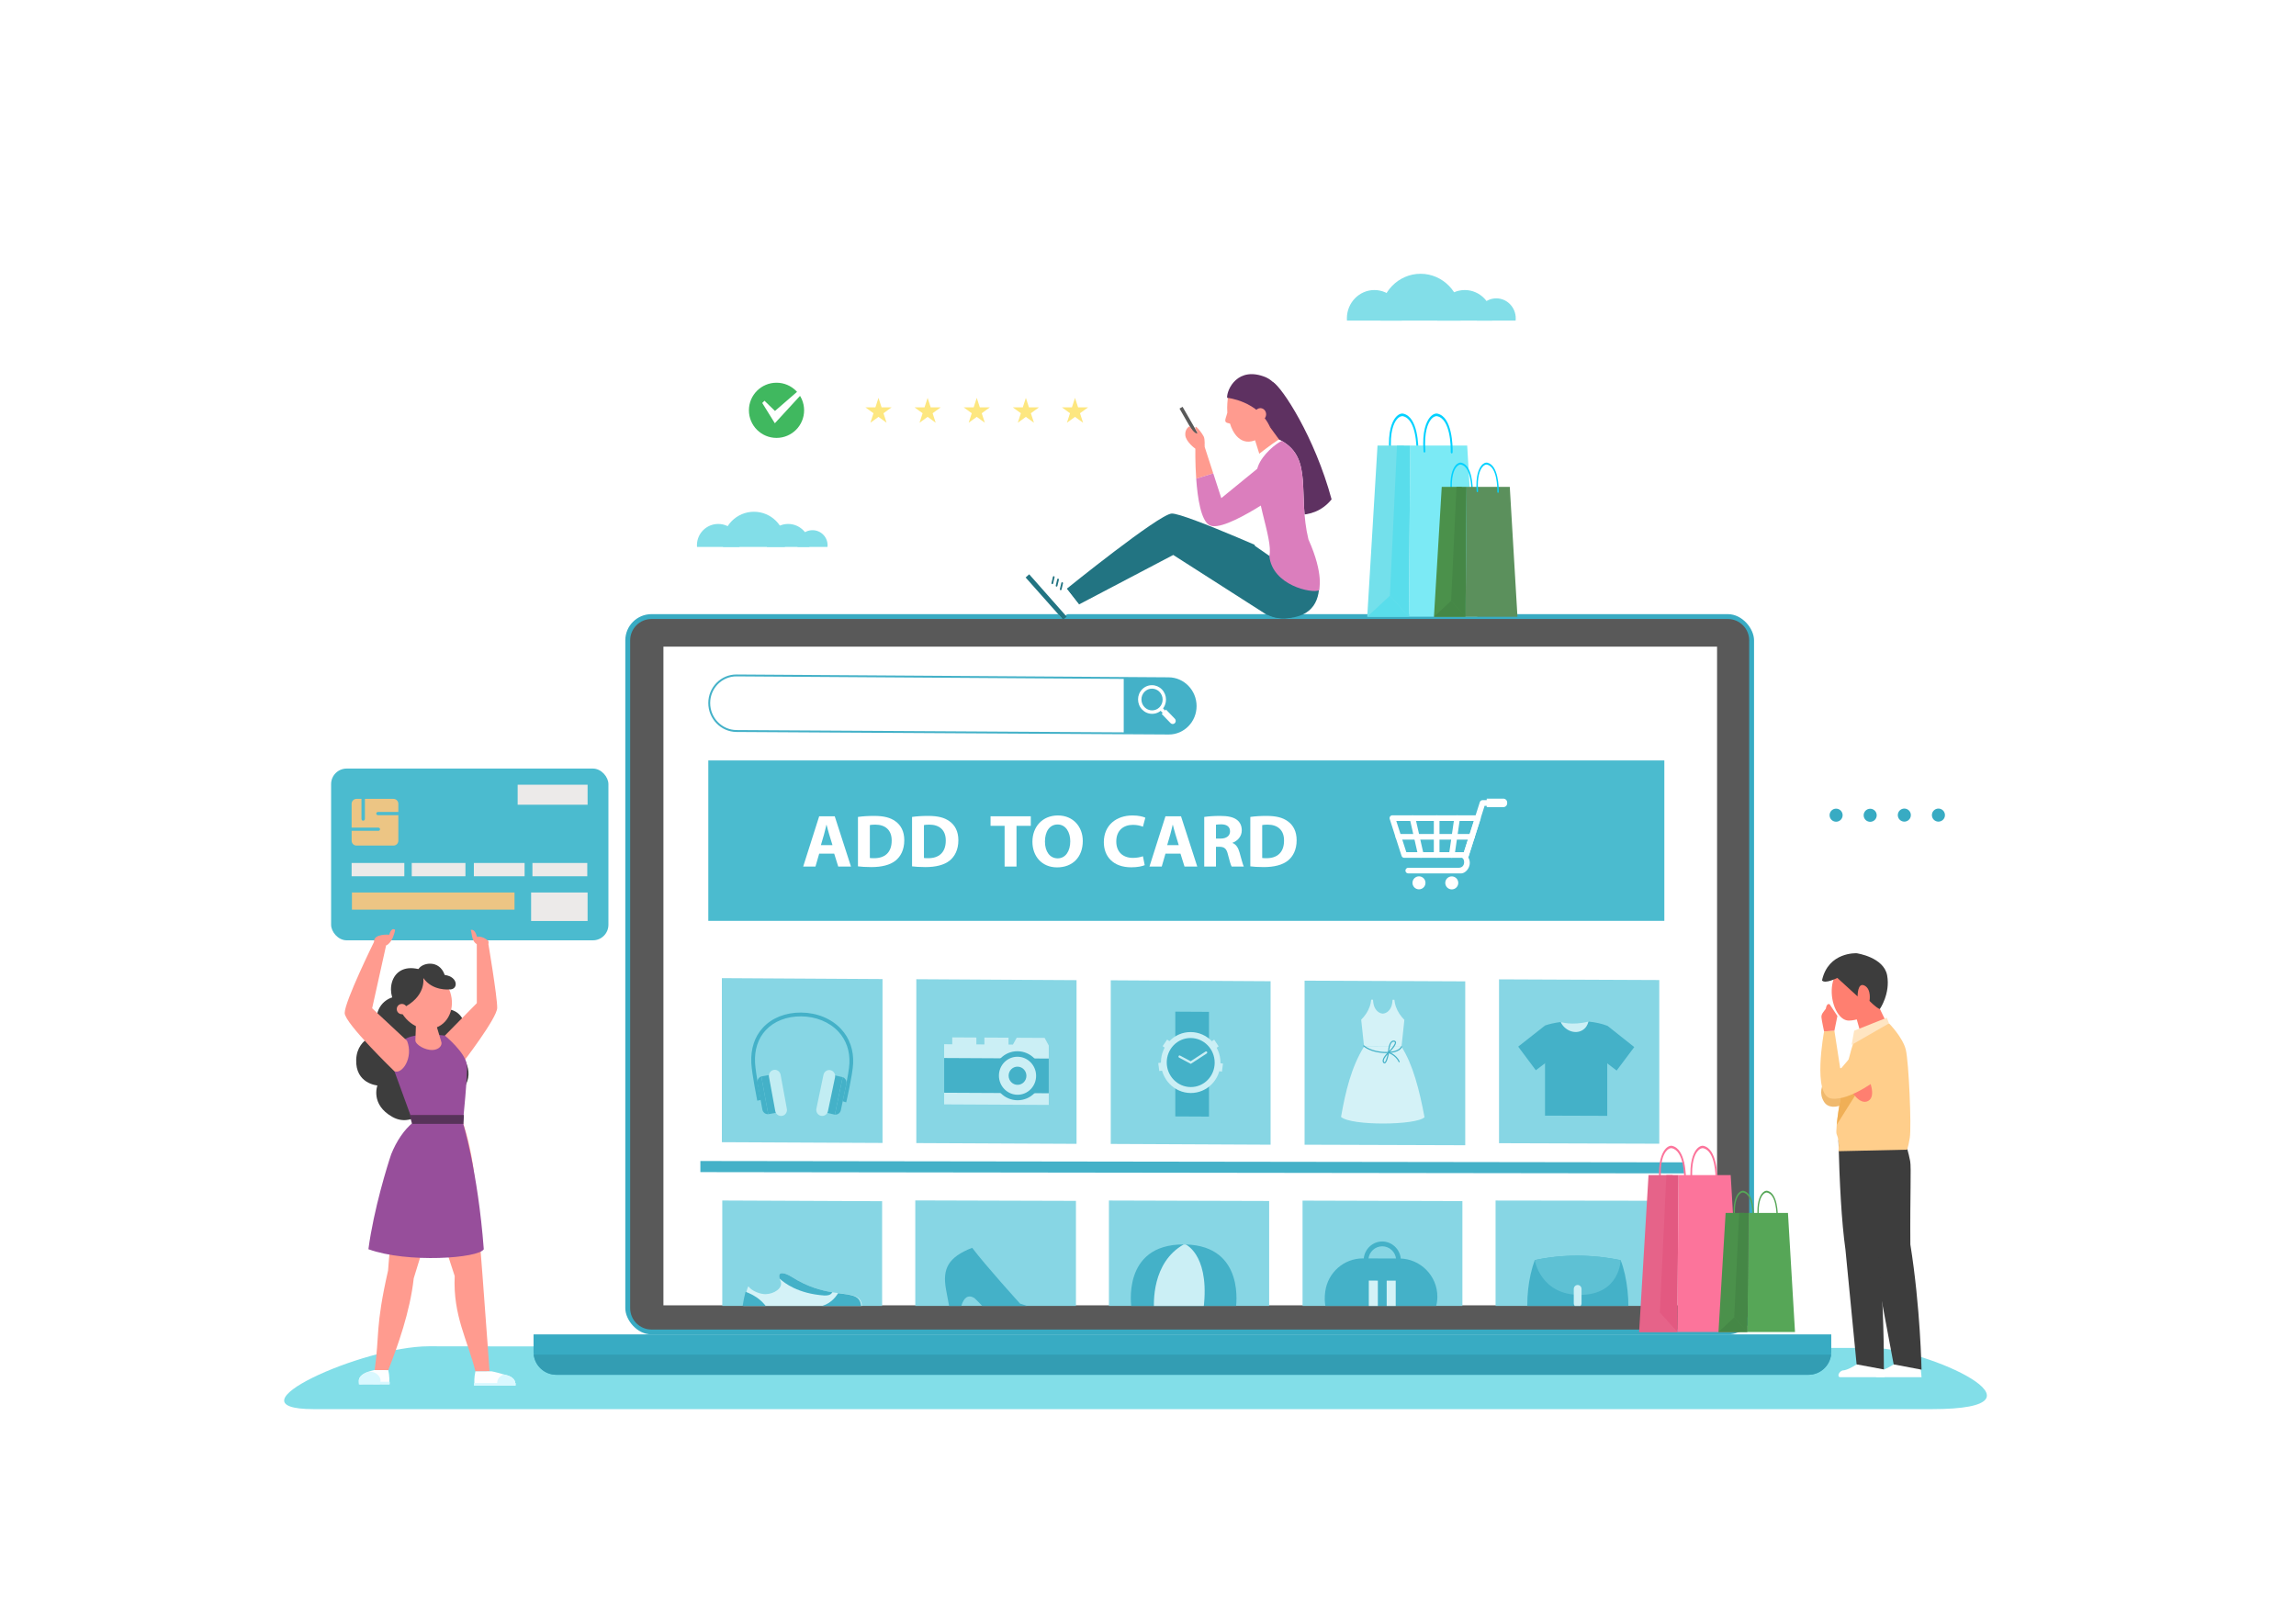 <?xml version="1.0" encoding="UTF-8"?>
<svg xmlns="http://www.w3.org/2000/svg" xmlns:xlink="http://www.w3.org/1999/xlink" viewBox="0 0 5000 3500">
  <defs>
    <style>
      .cls-1 {
        fill: #eceae9;
      }

      .cls-2 {
        fill: #fde780;
      }

      .cls-3 {
        fill: #ffe5c2;
      }

      .cls-4 {
        fill: #fc749b;
      }

      .cls-5 {
        fill: #e35981;
      }

      .cls-6 {
        fill: #4bbbcf;
      }

      .cls-7 {
        fill: #44b1c8;
      }

      .cls-8 {
        fill: #59ddeb;
      }

      .cls-9 {
        fill: #d4f2f7;
      }

      .cls-10 {
        fill: #cbeff5;
      }

      .cls-11 {
        fill: #fff;
      }

      .cls-12 {
        fill: #ff9b8f;
      }

      .cls-13 {
        fill: #458746;
      }

      .cls-14 {
        fill: #573359;
      }

      .cls-15 {
        fill: #f0af56;
      }

      .cls-16 {
        fill: none;
      }

      .cls-17 {
        fill: #f0b96e;
      }

      .cls-18 {
        fill: #db7ebd;
      }

      .cls-19 {
        fill: #e66389;
      }

      .cls-20 {
        fill: #4b914b;
      }

      .cls-21 {
        fill: #82dee8;
      }

      .cls-22 {
        fill: #03d1ff;
      }

      .cls-23 {
        fill: #227482;
      }

      .cls-24 {
        fill: #ffce8b;
      }

      .cls-25 {
        fill: #5e3161;
      }

      .cls-26 {
        fill: #fdfeff;
      }

      .cls-27 {
        fill: #595959;
      }

      .cls-28 {
        fill: #339db3;
      }

      .cls-29 {
        fill: #ff7f70;
      }

      .cls-30 {
        fill: #87d6e4;
      }

      .cls-31 {
        fill: #7beaf5;
      }

      .cls-32 {
        fill: #73e0eb;
      }

      .cls-33 {
        fill: #40b85f;
      }

      .cls-34 {
        fill: #c2edf3;
      }

      .cls-35 {
        fill: #5ec1d4;
      }

      .cls-36 {
        fill: #974e9b;
      }

      .cls-37 {
        fill: #d9f8ff;
      }

      .cls-38 {
        fill: #5b905c;
      }

      .cls-39 {
        fill: #3d3d3d;
      }

      .cls-40 {
        clip-path: url(#clippath);
      }

      .cls-41 {
        fill: #56a657;
      }

      .cls-42 {
        fill: #ecc584;
      }

      .cls-43 {
        fill: #38abc3;
      }
    </style>
    <clipPath id="clippath">
      <rect class="cls-16" x="1443.51" y="1409.61" width="2294.5" height="1434.61"/>
    </clipPath>
  </defs>
  <g id="Layer_1">
    <rect class="cls-11" width="5000" height="3500"/>
  </g>
  <g id="Layer_2">
    <g>
      <rect class="cls-43" x="1361.73" y="1337.57" width="2458.06" height="1568.74" rx="57.1" ry="57.1"/>
      <path class="cls-27" d="M1863.48,903.51h1454.54c25.67,0,46.5,20.84,46.5,46.5v2343.86c0,25.67-20.84,46.5-46.5,46.5h-1454.54c-25.67,0-46.5-20.84-46.5-46.5V950.02c0-25.67,20.84-46.5,46.5-46.5Z" transform="translate(4712.7 -468.81) rotate(90)"/>
      <g>
        <rect class="cls-11" x="1444.75" y="1408.37" width="2294.5" height="1434.61"/>
        <g class="cls-40">
          <g>
            <rect class="cls-6" x="1542.47" y="1656.23" width="2081.96" height="349.35"/>
            <g>
              <g>
                <path class="cls-11" d="M3192.53,1868.29h-134.52c-2.68,0-5.05-1.73-5.86-4.28l-25.77-80.28c-.6-1.87-.27-3.92.89-5.51,1.16-1.59,3.01-2.53,4.98-2.53h186.06c1.97,0,3.82.94,4.98,2.53,1.16,1.59,1.49,3.64.89,5.51l-25.77,80.28c-.82,2.55-3.19,4.28-5.86,4.28ZM3062.5,1855.98h125.54l21.81-67.96h-169.16l21.81,67.96Z"/>
                <path class="cls-11" d="M3181.48,1902.28h-114.72c-3.4,0-6.16-2.76-6.16-6.16s2.76-6.16,6.16-6.16h110.22c7.5-.19,10.89-5.39,11.43-10.69.48-4.75-1.32-9.59-4.51-10.98l38.73-121.31c.81-2.55,3.19-4.29,5.87-4.29h40.06c3.4,0,6.16,2.76,6.16,6.16s-2.76,6.16-6.16,6.16h-35.56l-35.5,112.6c9.44,15.52-3.41,34.67-16.02,34.67Z"/>
                <circle class="cls-11" cx="3090.23" cy="1922.92" r="14.16" transform="translate(508.76 4488.68) rotate(-76.72)"/>
                <circle class="cls-11" cx="3161.52" cy="1922.92" r="14.16" transform="translate(-495.21 1356.24) rotate(-22.5)"/>
                <path class="cls-11" d="M3128.61,1868.29c-3.4,0-6.16-2.76-6.16-6.16v-80.28c0-3.4,2.76-6.16,6.16-6.16s6.16,2.76,6.16,6.16v80.28c0,3.4-2.76,6.16-6.16,6.16Z"/>
                <path class="cls-11" d="M3094.28,1868.3c-2.81,0-5.35-1.94-6-4.8l-18.22-80.28c-.75-3.32,1.33-6.62,4.64-7.37,3.32-.75,6.62,1.33,7.37,4.64l18.22,80.28c.75,3.32-1.33,6.62-4.64,7.37-.46.1-.92.15-1.37.15Z"/>
                <path class="cls-11" d="M3161.53,1868.29c-.3,0-.59-.02-.89-.06-3.37-.49-5.7-3.62-5.21-6.98l11.68-80.28c.49-3.37,3.61-5.7,6.98-5.21,3.37.49,5.7,3.62,5.21,6.98l-11.68,80.28c-.45,3.07-3.08,5.27-6.09,5.27Z"/>
                <path class="cls-11" d="M3205.41,1828.65h-160.13c-3.4,0-6.16-2.76-6.16-6.16s2.76-6.16,6.16-6.16h160.13c3.4,0,6.16,2.76,6.16,6.16s-2.76,6.16-6.16,6.16Z"/>
              </g>
              <path class="cls-11" d="M3237.65,1739.41h36.11c4.65,0,8.42,3.77,8.42,8.42v1.7c0,4.65-3.77,8.42-8.42,8.42h-36.11v-18.53h0Z"/>
            </g>
            <g>
              <path class="cls-11" d="M1783.95,1859.22l-8.12,28.11h-26.74l34.86-109.51h33.85l35.37,109.51h-27.75l-8.8-28.11h-32.66ZM1812.89,1840.7l-7.11-23.23c-2.03-6.5-4.06-14.62-5.75-21.12h-.34c-1.69,6.5-3.38,14.79-5.25,21.12l-6.77,23.23h25.21Z"/>
              <path class="cls-11" d="M1868.4,1779.29c9.48-1.46,21.83-2.27,34.86-2.27,21.66,0,35.71,3.74,46.71,11.7,11.85,8.45,19.29,21.93,19.29,41.27,0,20.96-7.95,35.42-18.95,44.36-12.02,9.59-30.29,14.13-52.63,14.13-13.37,0-22.85-.81-29.28-1.62v-107.56ZM1894.29,1868.65c2.2.49,5.75.49,8.97.49,23.35.16,38.58-12.18,38.58-38.34.17-22.75-13.71-34.77-35.88-34.77-5.75,0-9.48.49-11.68.97v71.65Z"/>
              <path class="cls-11" d="M1986.18,1779.29c9.48-1.46,21.83-2.27,34.86-2.27,21.66,0,35.71,3.74,46.71,11.7,11.85,8.45,19.29,21.93,19.29,41.27,0,20.96-7.95,35.42-18.95,44.36-12.02,9.59-30.29,14.13-52.63,14.13-13.37,0-22.85-.81-29.28-1.62v-107.56ZM2012.07,1868.65c2.2.49,5.75.49,8.97.49,23.35.16,38.58-12.18,38.58-38.34.17-22.75-13.71-34.77-35.87-34.77-5.75,0-9.48.49-11.68.97v71.65Z"/>
              <path class="cls-11" d="M2187.74,1798.62h-30.63v-20.8h87.66v20.8h-31.14v88.71h-25.89v-88.71Z"/>
              <path class="cls-11" d="M2357.98,1831.44c0,35.91-22.68,57.68-56.02,57.68s-53.64-24.53-53.64-55.73c0-32.82,21.83-57.35,55.51-57.35s54.15,25.18,54.15,55.4ZM2275.57,1832.9c0,21.45,10.49,36.56,27.75,36.56s27.41-15.92,27.41-37.21c0-19.66-9.81-36.56-27.58-36.56s-27.58,15.92-27.58,37.21Z"/>
              <path class="cls-11" d="M2492.85,1884.25c-4.74,2.27-15.4,4.71-29.28,4.71-39.43,0-59.74-23.56-59.74-54.75,0-37.37,27.75-58.17,62.28-58.17,13.37,0,23.52,2.6,28.09,4.87l-5.25,19.66c-5.25-2.11-12.52-4.06-21.66-4.06-20.48,0-36.38,11.86-36.38,36.23,0,21.93,13.54,35.74,36.55,35.74,7.78,0,16.42-1.63,21.49-3.57l3.89,19.33Z"/>
              <path class="cls-11" d="M2538.04,1859.22l-8.12,28.11h-26.74l34.86-109.51h33.85l35.37,109.51h-27.75l-8.8-28.11h-32.66ZM2566.97,1840.7l-7.11-23.23c-2.03-6.5-4.06-14.62-5.75-21.12h-.34c-1.69,6.5-3.38,14.79-5.25,21.12l-6.77,23.23h25.22Z"/>
              <path class="cls-11" d="M2622.48,1779.29c8.29-1.3,20.65-2.27,34.35-2.27,16.92,0,28.77,2.44,36.89,8.61,6.77,5.2,10.49,12.83,10.49,22.91,0,13.97-10.32,23.56-20.14,26.97v.49c7.95,3.09,12.35,10.4,15.23,20.47,3.55,12.35,7.11,26.65,9.31,30.87h-26.4c-1.86-3.09-4.57-12.02-7.96-25.51-3.04-13.65-7.95-17.38-18.45-17.55h-7.78v43.06h-25.55v-108.04ZM2648.03,1826.4h10.15c12.86,0,20.48-6.17,20.48-15.76,0-10.07-7.11-15.11-18.95-15.27-6.26,0-9.81.49-11.68.81v30.22Z"/>
              <path class="cls-11" d="M2722.83,1779.29c9.48-1.46,21.83-2.27,34.86-2.27,21.66,0,35.71,3.74,46.71,11.7,11.85,8.45,19.29,21.93,19.29,41.27,0,20.96-7.95,35.42-18.95,44.36-12.02,9.59-30.29,14.13-52.63,14.13-13.37,0-22.85-.81-29.28-1.62v-107.56ZM2748.72,1868.65c2.2.49,5.75.49,8.97.49,23.35.16,38.58-12.18,38.58-38.34.17-22.75-13.71-34.77-35.88-34.77-5.75,0-9.48.49-11.68.97v71.65Z"/>
            </g>
            <g>
              <polygon class="cls-7" points="3667.63 2555.59 1525.21 2552.82 1525.21 2528.67 3667.63 2531.54 3667.63 2555.59"/>
              <polygon class="cls-7" points="3667.63 3026.99 1525.21 3024.22 1525.21 3000.08 3667.63 3002.94 3667.63 3026.99"/>
              <g>
                <path class="cls-7" d="M2545.05,1599.72l-941.13-5.51c-33.88-.2-61.45-28.46-61.45-62.99s27.57-62.45,61.45-62.23l941.13,6.19c33.5.22,60.75,28.33,60.75,62.65s-27.25,62.09-60.75,61.9ZM1603.93,1473.14c-31.63-.21-57.37,25.86-57.37,58.1s25.74,58.62,57.37,58.81l941.13,5.54c31.28.18,56.71-25.74,56.71-57.79s-25.44-58.29-56.71-58.49l-941.13-6.17Z"/>
                <path class="cls-7" d="M2545.05,1477.24l-97.92-.64v120.48l97.92.57c32.44.19,58.73-26.6,58.73-59.84s-26.29-60.36-58.73-60.57Z"/>
                <g>
                  <path class="cls-11" d="M2508.78,1554.7c-8.13-.05-15.78-3.34-21.53-9.27-11.87-12.24-11.87-32.03,0-44.11,5.75-5.85,13.4-9.05,21.53-9,8.13.05,15.77,3.35,21.52,9.27h0c11.86,12.23,11.86,32.02,0,44.1-5.75,5.85-13.39,9.05-21.52,9ZM2508.78,1499.85c-6.17-.04-11.97,2.38-16.33,6.83-9.01,9.17-9.01,24.18,0,33.47,4.36,4.5,10.16,6.99,16.33,7.03,6.17.04,11.97-2.39,16.33-6.83,9-9.17,9-24.18,0-33.46-4.36-4.5-10.16-7-16.33-7.04Z"/>
                  <polygon class="cls-11" points="2548.18 1569.65 2525.11 1545.67 2530.3 1540.38 2553.37 1564.36 2548.18 1569.65"/>
                  <path class="cls-11" d="M2558.48,1574.95h0c-2.58,2.63-6.76,2.6-9.34-.06l-19.33-19.92,9.34-9.52,19.32,19.92c2.58,2.66,2.58,6.95,0,9.57Z"/>
                </g>
              </g>
              <g>
                <polygon class="cls-30" points="1921.86 2489.31 1572 2487.66 1572 2130.34 1921.86 2132.38 1921.86 2489.31"/>
                <g>
                  <path class="cls-7" d="M1842.8,2400.88l-7.79-2.38c.16-.57,13.68-59.72,14.76-82.23,1.3-27.1-7-51.1-23.99-69.41-19.43-20.94-49.02-33.06-81.19-33.24-31.45-.18-58.82,10.51-77.06,30.1-16.77,18-24.8,42.71-23.23,71.44,1.24,22.72,12.62,79.87,12.73,80.45l-7.97,1.62c-.47-2.37-11.61-58.33-12.88-81.65-1.7-31.07,7.1-57.9,25.44-77.6,19.79-21.25,49.26-32.85,82.97-32.66,34.38.19,66.11,13.26,87.07,35.85,18.57,20.01,27.63,46.13,26.22,75.55-1.13,23.49-14.39,81.79-15.08,84.16Z"/>
                  <g>
                    <g>
                      <path class="cls-7" d="M1649.55,2358.66l10.63,57.84c1.15,6.25,6.69,10.54,12.76,10.15l-14.95-82.11c-5.87,1.77-9.59,7.82-8.43,14.12Z"/>
                      <path class="cls-7" d="M1674.36,2426.48l22.86-4.26-15.11-82.25-22.86,4.26c-.44.08-.86.19-1.27.31l14.95,82.11c.48-.03.95-.08,1.44-.17Z"/>
                    </g>
                    <path class="cls-34" d="M1703.28,2430.33h0c-6.98,1.3-13.7-3.42-15.01-10.55l-13.65-74.29c-1.31-7.13,3.29-13.97,10.27-15.27h0c6.98-1.3,13.7,3.43,15.01,10.56l13.64,74.28c1.31,7.13-3.29,13.97-10.27,15.27Z"/>
                  </g>
                  <g>
                    <g>
                      <path class="cls-7" d="M1843.17,2360.48l-12.03,57.41c-1.3,6.2-6.94,10.29-12.99,9.68l16.95-81.5c5.82,1.98,9.38,8.16,8.07,14.41Z"/>
                      <path class="cls-7" d="M1816.72,2427.35l-22.72-5.07,17.11-81.64,22.72,5.08c.43.1.85.22,1.26.36l-16.95,81.5c-.47-.05-.95-.12-1.43-.22Z"/>
                    </g>
                    <path class="cls-34" d="M1787.75,2430.17h0c6.94,1.55,13.77-2.93,15.25-10.01l15.46-73.74c1.48-7.08-2.94-14.07-9.88-15.62h0c-6.94-1.55-13.77,2.93-15.25,10.01l-15.46,73.74c-1.48,7.08,2.94,14.07,9.88,15.62Z"/>
                  </g>
                </g>
              </g>
              <g>
                <polygon class="cls-30" points="2344.41 2491.24 1995.45 2489.59 1995.45 2132.72 2344.41 2134.76 2344.41 2491.24"/>
                <g>
                  <polygon class="cls-10" points="2214.09 2260.15 2205.87 2275.11 2056.07 2274.3 2056.07 2405.32 2283.9 2406.46 2283.9 2277.1 2274.88 2260.48 2214.09 2260.15"/>
                  <polygon class="cls-10" points="2196.29 2281.65 2143.76 2281.37 2143.76 2259.77 2196.29 2260.06 2196.29 2281.65"/>
                  <polygon class="cls-10" points="2126.24 2281.28 2073.69 2280.99 2073.69 2259.39 2126.24 2259.68 2126.24 2281.28"/>
                  <polygon class="cls-7" points="2283.9 2381.08 2056.07 2379.92 2056.07 2304.3 2283.9 2305.51 2283.9 2381.08"/>
                  <path class="cls-7" d="M2268.06,2343.21c0,29.48-23.38,53.26-52.22,53.12-28.85-.14-52.23-24.17-52.23-53.66s23.39-53.27,52.23-53.11c28.84.15,52.22,24.18,52.22,53.66Z"/>
                  <path class="cls-10" d="M2256.33,2343.15c0,22.86-18.12,41.29-40.48,41.18-22.36-.11-40.49-18.74-40.49-41.6s18.13-41.3,40.49-41.18c22.36.12,40.48,18.74,40.48,41.6Z"/>
                  <path class="cls-7" d="M2235.21,2343.04c0,10.93-8.67,19.75-19.36,19.69-10.69-.05-19.37-8.96-19.37-19.9s8.67-19.75,19.37-19.69c10.69.06,19.36,8.96,19.36,19.9Z"/>
                </g>
              </g>
              <g>
                <polygon class="cls-30" points="2343.09 2972.41 1993.23 2971.8 1993.23 2614.48 2343.09 2615.48 2343.09 2972.41"/>
                <g>
                  <path class="cls-7" d="M2303.63,2897.88c-1.78-35.95-82.19-58.59-82.19-58.59,0,0-73.6-81-104.37-121.59-52.39,20.43-64.88,45.76-57.07,89.86,25.53-21.68,69.09,18.18,122.03,90.08l121.61.24Z"/>
                  <path class="cls-7" d="M2059.99,2807.56l17.47,93.72,8.43.02c2.34-42.17,7.59-89.98,35.5-74.68,0-37.61-61.4-37.76-61.4-19.06Z"/>
                </g>
              </g>
              <g>
                <polygon class="cls-30" points="3190.85 2494.28 2840.99 2493.15 2840.99 2135.83 3190.85 2137.35 3190.85 2494.28"/>
                <g>
                  <g>
                    <path class="cls-9" d="M3039.61,2192.05c-1.6-4.66-2.58-9.56-3.06-14.53l-3.91-.02c-.11,4.47-1.09,9.17-1.76,11.68-2.74,10.27-10.45,17.99-19.59,18.46-9.14-.54-16.85-8.33-19.59-18.62-.67-2.52-1.65-7.23-1.76-11.7l-3.91-.02c-.48,4.97-1.46,9.86-3.06,14.51-3.95,11.45-10.7,21.09-18.69,29.05l6.24,58.58,39.07.15h3.41s39.06.17,39.06.17l6.24-58.52c-7.98-8.02-14.74-17.71-18.68-29.19Z"/>
                    <path class="cls-9" d="M3102.18,2433.24c-17.37,17.79-160.21,19.1-181.82-.62,9.75-55.4,22.52-108.93,50.15-153.18l81.58.32c24.71,38.38,38.82,93.68,50.1,153.48Z"/>
                  </g>
                  <path class="cls-7" d="M3018.38,2293.63c-33.04-.13-48.67-14.27-49.32-14.87-.5-.46-.54-1.25-.09-1.75.45-.51,1.22-.55,1.72-.09.15.14,15.67,14.1,47.69,14.22.02,0,.03,0,.05,0,28.51.1,32.45-11.63,32.48-11.75.2-.65.88-1.02,1.51-.82.64.2,1.01.88.82,1.53-.16.56-4.24,13.62-34.82,13.52-.02,0-.04,0-.05,0Z"/>
                  <path class="cls-7" d="M3015.03,2316.11c-.77,0-1.71-.34-2.65-1.51-5.96-7.47,8.92-21.54,10.63-23.12l2.67-2.46-.65,3.61c-.94,5.16-4.37,22.11-9.29,23.38-.21.06-.45.09-.71.09ZM3021.85,2296.13c-4.62,4.94-10.7,13-7.58,16.91.24.3.59.66.87.57,2.03-.52,4.84-8.86,6.71-17.48Z"/>
                  <path class="cls-7" d="M3022.55,2295.41l.07-3.04c.02-.74.49-18.25,7.21-24.1,1.79-1.56,3.86-2.18,6.17-1.88,2.63.36,3.61,1.75,3.97,2.86,2.08,6.4-12.37,21.15-15.29,24.04l-2.14,2.11ZM3034.9,2268.81c-1.28,0-2.43.44-3.48,1.36-4.31,3.75-5.71,13.8-6.16,19.02,6.11-6.45,13.51-15.77,12.41-19.16-.08-.23-.3-.93-1.98-1.17-.27-.04-.53-.06-.78-.06Z"/>
                  <path class="cls-7" d="M3046.95,2313.58c-.45,0-.88-.26-1.09-.7-7.18-15.04-22.18-19.23-22.33-19.27-.65-.18-1.04-.86-.87-1.52.17-.66.83-1.05,1.48-.89.66.18,16.24,4.53,23.9,20.59.3.62.04,1.36-.56,1.66-.17.08-.35.13-.53.12Z"/>
                </g>
              </g>
              <g>
                <polygon class="cls-30" points="1921.58 3452.6 1572.61 3452.51 1572.61 3095.65 1921.58 3096.13 1921.58 3452.6"/>
                <g>
                  <g>
                    <path class="cls-9" d="M1779.76,3190.95c-1.83-5.34-2.95-10.96-3.5-16.66h-4.48c-.34,45.07-48.6,44.92-48.91-.06h-4.48c-1.49,19.1-11.9,37.24-24.91,50.03l7.15,67.17c24.26.02,69.13.05,93.39.07l7.14-67.14c-9.14-9.17-16.88-20.26-21.4-33.42Z"/>
                    <path class="cls-9" d="M1819.85,3344.71c-7.36-19.72-15.81-37.69-25.8-53.2l-93.44-.07c-10.38,16.68-18.91,34.52-26.1,53.19,20.9,21.8,126.66,25.46,145.35.09Z"/>
                  </g>
                  <path class="cls-7" d="M1755.45,3307.53c-37.12.39-63.92-18.73-54.63-18.99.08.14,18.12,16.16,54.69,16.14,35.98-.33,34.58-13.7,38.94-14.54,2.9,2.8-3.43,16.77-39,17.39Z"/>
                  <path class="cls-7" d="M1751.61,3333.33c-14.71-6.65,9.11-28.45,12.2-31.1-1.72,7.44-4.22,29.23-12.2,31.1ZM1759.42,3310.39c-5.31,5.82-13.54,16.26-7.69,20.07,2.33-.61,5.54-10.18,7.69-20.07Z"/>
                  <path class="cls-7" d="M1760.22,3309.57c.18-2.67-.18-34.78,15.41-33.33,15.51,4.73-11.95,29.22-15.41,33.33ZM1774.37,3279.01c-9.13,1.06-10.11,16.52-11.05,23.41,6.56-7.62,20.65-22.29,11.05-23.41Z"/>
                  <path class="cls-7" d="M1788.17,3330.32c-12.21-20.8-27.16-20.97-27.83-24.56,2.19-2.85,19.18,3.79,29.08,22.51.46.91-.24,2.07-1.25,2.05Z"/>
                </g>
              </g>
              <g>
                <polygon class="cls-30" points="3182.01 3452.6 2833.04 3452.51 2833.04 3095.65 3182.01 3096.13 3182.01 3452.6"/>
                <path class="cls-7" d="M3062.5,3162.98h-110.48c-12.66,52.92,12.1,148.46,20.73,255.75h28.71s-2.79-194.11,6.07-194.11,3.5,194.11,3.5,194.11h28.71c8.26-94.61,37.46-187.14,22.76-255.75Z"/>
              </g>
              <g>
                <polygon class="cls-30" points="3601.69 3452.6 3252.73 3452.51 3252.73 3095.65 3601.69 3096.13 3601.69 3452.6"/>
                <path class="cls-7" d="M3344.75,3394.51h62.18l53.45-49.33,6.72,46.83h11.88l11.16-52.89-9.13-32.67,1.79-152.71h-83.18l9.82,161.97s-11.07,38.46-22.95,45.05c-11.88,6.6-26.19,12.34-33.96,18.74-7.77,6.4-7.77,15.01-7.77,15.01Z"/>
              </g>
              <g>
                <polygon class="cls-30" points="3613.4 2490.97 3264.43 2489.85 3264.43 2132.99 3613.4 2134.5 3613.4 2490.97"/>
                <g>
                  <path class="cls-10" d="M3398.73,2225.95s24.55,8.26,60.49-1c23.02,28.45-17.53,42.02-42.85,35.84-25.32-6.17-17.64-34.85-17.64-34.85Z"/>
                  <path class="cls-7" d="M3459.22,2224.96c-1.98,7.74-5.97,14.53-13.33,18.86-17.23,10.14-39.47-.73-47.16-17.87-13.64,1.77-25.58,4.45-34.15,7.6v196.25l135.51.46v-196.17c-12.11-4.75-26.24-7.65-40.87-9.15Z"/>
                  <polygon class="cls-7" points="3364.58 2233.56 3306.19 2279.53 3344.59 2330.97 3401.75 2287.64 3364.58 2233.56"/>
                  <polygon class="cls-7" points="3500.53 2234.1 3558.92 2280.51 3520.56 2331.62 3463.38 2287.88 3500.53 2234.1"/>
                </g>
              </g>
              <g>
                <polygon class="cls-30" points="1920.98 2972.21 1572.89 2971.09 1572.89 2614.67 1920.98 2616.18 1920.98 2972.21"/>
                <g>
                  <g>
                    <path class="cls-7" d="M1617.36,2878.28h-2.69s0,11.67,0,11.67c0,0,145.88,10.6,203.3.71,57.4-9.89,61.32-29.21,61.32-29.21v-12h-1.97s-259.96,28.84-259.96,28.84Z"/>
                    <path class="cls-9" d="M1877,2855.11c-15.04,19.88-60.62,25.84-117.67,26.59-23.5.35-48.93-.21-74.98-1.05-22.16-.75-44.78-1.66-66.99-2.37-2.2-16.68,3.59-47.71,8.15-64.79,1.47-5.52,2.82-9.63,3.71-11.28l.85-.31c7.61,10.54,26.26,16.92,37.3,16.73,18.07-.37,38.41-12.97,32.58-28.2-.96-2.1-1.7-3.96-2.2-5.66-4.63-15.14,8.07-15.21,27.09-3.37,33.72,21.49,63.7,29.22,87.89,33.14,5.01.81,9.76,1.46,14.27,2.03,33.97,4.39,53.06,4.58,50.01,38.55Z"/>
                    <path class="cls-7" d="M1875.09,2855.1c-15.04,19.88-60.62,25.84-117.67,26.59-1.66-8.38-3.09-30.42,26.27-35.8,22.3-4.06,34.95-18.67,41.39-29.34,33.97,4.39,53.06,4.58,50.01,38.55Z"/>
                    <path class="cls-7" d="M1682.43,2880.64c-22.16-.75-44.78-1.66-66.99-2.37-2.2-16.68,3.59-47.71,8.15-64.79,18.92,6.75,52.51,24.52,58.84,67.16Z"/>
                    <path class="cls-7" d="M1812.72,2814.53c-4.32,6.85-10.99,7.07-17.4,7.04-57.68-4.04-86.93-27.02-97.58-36.81-4.63-15.14,8.07-15.21,27.09-3.37,33.72,21.49,63.7,29.22,87.89,33.14Z"/>
                  </g>
                  <path class="cls-9" d="M1744.2,2883.88c-29.59-.1-59.19-1.78-83.4-3.15-21.28-1.2-38.09-2.15-44.95-1.33l-1.11.13-.27-2.27,1.11-.13c7.06-.85,23.95.11,45.34,1.32,67.74,3.83,193.76,10.95,215.43-29.58l.54-1,1.96,1.1-.53,1c-14.94,27.93-74.46,34.11-134.1,33.9Z"/>
                </g>
              </g>
              <g>
                <polygon class="cls-30" points="2766.97 2493.11 2418.88 2491.47 2418.88 2135.05 2766.97 2137.08 2766.97 2493.11"/>
                <g>
                  <polygon class="cls-7" points="2632.79 2431.88 2559.46 2431.52 2559.46 2203.34 2632.79 2203.75 2632.79 2431.88"/>
                  <g>
                    <path class="cls-10" d="M2657.85,2314.52c0,36.64-29.02,66.19-64.83,66.01-35.81-.18-64.85-30.04-64.85-66.7s29.04-66.21,64.85-66.01c35.81.2,64.83,30.06,64.83,66.7Z"/>
                    <path class="cls-7" d="M2645.21,2314.45c0,29.5-23.36,53.29-52.19,53.14-28.83-.15-52.21-24.19-52.21-53.69s23.38-53.3,52.21-53.14c28.83.16,52.19,24.2,52.19,53.69Z"/>
                    <polygon class="cls-10" points="2540.15 2284.51 2531.84 2278.49 2541.73 2264.15 2550.04 2270.17 2540.15 2284.51"/>
                    <rect class="cls-10" x="2523.55" y="2314.23" width="10.15" height="17.6" transform="translate(-282.1 350.66) rotate(-7.51)"/>
                    <polygon class="cls-10" points="2645.44 2284.72 2653.82 2278.92 2644.14 2264.33 2635.76 2270.13 2645.44 2284.72"/>
                    <polygon class="cls-10" points="2650.96 2332.48 2661.01 2333.91 2663.3 2316.49 2653.24 2315.06 2650.96 2332.48"/>
                    <path class="cls-10" d="M2593.15,2317.05l-25.48-13.58c-1.19-.64-1.66-2.14-1.05-3.36.62-1.22,2.08-1.7,3.28-1.05l22.98,12.25,32.37-21.06c1.13-.73,2.64-.39,3.36.77.72,1.16.4,2.7-.74,3.44l-34.73,22.6Z"/>
                  </g>
                </g>
              </g>
              <g>
                <polygon class="cls-30" points="2763.87 2972.18 2414.9 2971.57 2414.9 2614.71 2763.87 2615.7 2763.87 2972.18"/>
                <g>
                  <path class="cls-7" d="M2463.96,2848.55c12.14,3.82,29.57,6.87,49.48,9.05,32.73,3.61,72.2,4.91,106.02,3.54,33.42-1.33,61.32-5.26,71.82-12.11,0,0,22.31-135.27-109.13-138.6-1.47-.04-2.98-.06-4.48-.07-136.52-.35-113.7,138.18-113.7,138.18Z"/>
                  <path class="cls-10" d="M2513.43,2857.6c32.73,3.61,72.2,4.91,106.02,3.54,18.56-122.87-34.47-149.37-37.31-150.71-.08-.04-.12-.05-.12-.05h-4.37c-69.26,39.35-65.88,127.61-64.22,147.22Z"/>
                  <path class="cls-35" d="M2677.07,2854.18s-37.18,63.12-209.73,48.49c-73.87-6.26-3.38-54.12-3.38-54.12,46.5,11.45,136.05,16.87,213.11,5.62Z"/>
                </g>
              </g>
              <g>
                <polygon class="cls-30" points="2763.87 3448.64 2414.9 3448.03 2414.9 3091.17 2763.87 3092.16 2763.87 3448.64"/>
                <path class="cls-7" d="M2528.87,3200.24l123.4,3.34,15.52,75.52,57.04,52.25c-14.38,21.41-225.8,23.02-262.92,0l48.82-50.69,18.13-80.42Z"/>
                <polygon class="cls-9" points="2514.36 3264.58 2510.74 3280.66 2667.8 3279.1 2664.81 3264.58 2514.36 3264.58"/>
              </g>
              <g>
                <polygon class="cls-30" points="3184.66 2971.95 2836.57 2971.35 2836.57 2614.93 3184.66 2615.92 3184.66 2971.95"/>
                <g>
                  <g>
                    <path class="cls-7" d="M2967.93,2740.79l79.5.19c45.24.11,83.01,37.37,82.74,83.66-.11,18.48-5.87,34.85-19.78,43.42l-209.61-.43c-13.24-6.32-18.34-28.28-14.82-54.57,5.58-41.66,40.86-72.37,81.96-72.27Z"/>
                    <path class="cls-7" d="M2979.97,2742.96l.06-.71c1.29-15.67,14.53-27.91,30.14-27.87,15.6.04,28.84,12.35,30.13,28.02l.06.71,10.26.02-.13-1.59c-1.74-21.05-19.45-37.57-40.32-37.63-20.87-.05-38.59,16.39-40.33,37.43l-.13,1.59,10.27.03Z"/>
                  </g>
                  <polygon class="cls-9" points="3000.53 2867.83 2980.87 2867.79 2980.87 2789.1 3000.53 2789.14 3000.53 2867.83"/>
                  <polygon class="cls-9" points="3039.45 2867.91 3019.8 2867.87 3019.8 2789.19 3039.45 2789.23 3039.45 2867.91"/>
                </g>
              </g>
              <g>
                <polygon class="cls-30" points="3606.77 2972.15 3256.91 2972.06 3256.91 2614.73 3606.77 2615.22 3606.77 2972.15"/>
                <g>
                  <path class="cls-7" d="M3543.7,2880.22c-30.67,26.42-189.93,26.35-216-.12-4.82-50.84.37-95.83,14.46-135.61,62.49-13.04,124.85-12.44,187.11.18,14.48,36.25,20.82,95.05,14.44,135.55Z"/>
                  <path class="cls-35" d="M3342.16,2744.49s12.35,76.21,99.07,75.74c86.67-.48,88.04-75.55,88.04-75.55,0,0-88.93-22.3-187.11-.18Z"/>
                  <path class="cls-10" d="M3435.67,2847.23h0c-4.65,0-8.46-3.89-8.46-8.64v-31.3c0-4.75,3.81-8.63,8.46-8.63h0c4.65,0,8.46,3.89,8.46,8.64v31.3c0,4.75-3.81,8.63-8.46,8.63Z"/>
                </g>
              </g>
              <polygon class="cls-7" points="3667.63 3508.16 1525.21 3505.39 1525.21 3481.25 3667.63 3484.11 3667.63 3508.16"/>
              <g>
                <polygon class="cls-30" points="2338.59 3452.38 1990.5 3452.29 1990.5 3095.87 2338.59 3096.35 2338.59 3452.38"/>
                <g>
                  <g>
                    <path class="cls-7" d="M2141.54,3186.94s22.34,7.46,55.05-1.07c30.51,40.18-70.69,50.42-55.05,1.07Z"/>
                    <path class="cls-9" d="M2196.59,3185.87c-5.68,28.46-45.52,25.44-55.05,1.07-12.41,1.65-23.28,4.12-31.08,7.02v178.83l123.33.06v-178.77c-11.03-4.29-23.88-6.9-37.2-8.22Z"/>
                    <polygon class="cls-9" points="2110.46 3193.96 2057.32 3236 2092.27 3282.78 2144.29 3243.15 2110.46 3193.96"/>
                    <polygon class="cls-9" points="2234.19 3194.09 2287.33 3236.22 2252.42 3282.91 2200.38 3243.2 2234.19 3194.09"/>
                  </g>
                  <rect class="cls-7" x="2178.65" y="3245.92" width="36.1" height="36.94"/>
                </g>
              </g>
            </g>
          </g>
        </g>
      </g>
      <g>
        <path class="cls-21" d="M4207.05,3069.03H683.12c-196.28,0,106.15-136.85,250.77-136.85,117.77,0,3110.35,3.64,3146,3.64,111.03,0,413.48,133.21,127.15,133.21Z"/>
        <path class="cls-43" d="M3987.92,2906.31v38.21c0,1.95-.1,3.88-.35,5.76-2.83,24.75-23.86,43.96-49.37,43.96H1211.61c-25.51,0-46.52-19.22-49.35-43.96-.24-1.88-.35-3.81-.35-5.76v-38.21h2826.02Z"/>
        <path class="cls-28" d="M3987.57,2950.27c-2.83,24.75-23.86,43.96-49.37,43.96H1211.61c-25.51,0-46.52-19.22-49.35-43.96h2825.32Z"/>
      </g>
      <g>
        <g>
          <path class="cls-25" d="M2772.53,832.47c19.31,11.22,90.17,118.21,127.29,255.16-43.76,53.7-110.35,27.18-110.35,27.18l-57.44-238.01s-1.26-47.55,40.5-44.33Z"/>
          <path class="cls-23" d="M2815.54,1223.11s-236.17-106.3-264.06-104.6c-27.89,1.69-228.49,163.85-228.49,163.85l26.7,34.15,205.28-107.83,202.61,129.59c97.77,40.52,126.85-74.26,57.96-115.16Z"/>
          <path class="cls-11" d="M2349.69,1316.51l-26.7-34.15s-54.31-64.89-87.47-23.4c28.18,31.05,77.36,87.84,77.36,87.84l36.81-30.29Z"/>
          <path class="cls-23" d="M2291.14,1272.26h0c1.01.23,2.02-.42,2.25-1.43l3.21-13.69c.23-1.01-.42-2.02-1.43-2.25h0c-1.01-.23-2.02.42-2.25,1.43l-3.21,13.69c-.23,1.01.42,2.02,1.43,2.25Z"/>
          <path class="cls-23" d="M2300.5,1277.66h0c1.01.23,2.02-.42,2.25-1.43l3.21-13.69c.23-1.01-.42-2.02-1.43-2.25h0c-1.01-.23-2.02.42-2.25,1.43l-3.21,13.69c-.23,1.01.42,2.02,1.43,2.25Z"/>
          <path class="cls-23" d="M2309.49,1285.45h0c1.01.23,2.02-.42,2.25-1.43l3.21-13.69c.23-1.01-.42-2.02-1.43-2.25h0c-1.01-.23-2.02.42-2.25,1.43l-3.21,13.69c-.23,1.01.42,2.02,1.43,2.25Z"/>
          <path class="cls-23" d="M2849.05,1179.58c1.37,1.69,78.43,163.3-52.06,167.2-130.49,3.89-25.6-263.15,52.06-167.2Z"/>
          <polygon class="cls-12" points="2727.46 940.74 2750.78 1015.18 2803.19 981.5 2759.58 921.86 2727.46 940.74"/>
          <g>
            <path class="cls-12" d="M2677.89,849.95s-6.94,18.19-5.18,48.93c-2.01,8.44-5.33,14.34-4.19,18.49,1.14,4.15,5.09,3.52,10.15,5.3,4.75,17.05,22.67,53.15,60.22,33.65,52.95-27.5,46.92-114.78,4.08-127.41-38.88-11.46-57.81,7.01-65.07,21.04Z"/>
            <path class="cls-25" d="M2672.24,866.39s67.78,6.38,93.64,64.08c36.03-23.31,36.07-87.6-9.39-108.85-61.16-25.11-85.06,26.74-84.26,44.77Z"/>
          </g>
          <path class="cls-11" d="M2873.51,1279.72c-.4,2.87-3.69,4.3-6.07,2.65l-103.29-71.75-30.39-21.11c-2.62-1.82-2.06-5.84.96-6.87h0c2.18-.75,3.24-3.19,2.28-5.29-13.69-29.9-33.6-77.57-32.55-99.75,1.28-26.85,30.81-79.92,34.55-86.54.25-.45.59-.84,1-1.16,4.23-3.28,29.33-22.65,43.31-31.7,1.17-.75,2.64-.83,3.88-.19,1.47.77,2.9,1.54,4.28,2.33,68.2,39.17,34.22,115.99,57.81,214.09.06.24.14.47.24.7,26.2,58.49,25.74,91.88,23.99,104.6Z"/>
          <path class="cls-18" d="M2872.27,1285.72c-14.92,7.17-101.56-10.27-108.11-75.11,10.01-35.57-41.58-149.85-24.41-195.44,9.62-25.53,39.17-49.49,51.72-54.84,68.28,39.22,34.14,116.17,57.9,214.45,34.73,77.36,22.9,110.94,22.9,110.94Z"/>
          <path class="cls-12" d="M2733.55,896.12c-3.3,6.58-1,14.74,5.13,18.22,6.13,3.48,13.77.97,17.07-5.61,3.3-6.58,1-14.74-5.13-18.22-6.13-3.48-13.77-.97-17.07,5.61Z"/>
          <polygon class="cls-23" points="2241.28 1250.8 2322.99 1343.13 2314.99 1349.5 2233.49 1257.75 2241.28 1250.8"/>
        </g>
        <g>
          <rect class="cls-27" x="2588.33" y="882.46" width="7.72" height="81.29" transform="translate(-115.45 1413.24) rotate(-29.86)"/>
          <path class="cls-12" d="M2622.66,971.03l-19.52,4.96s-.66,31.07,1.84,66.63l37.13-11.68-19.44-59.9Z"/>
          <path class="cls-18" d="M2759.12,1003.65l-99.49,81.27-17.52-53.99-37.13,11.68c2.98,42.43,10.47,91.25,28.95,101.29,33.98,18.46,174.18-84.83,174.18-84.83l-48.99-55.43Z"/>
          <path class="cls-12" d="M2603.12,977.09c-.65,0-20.71-15.03-21.9-29.32-1.19-14.29,9.48-19.52,9.48-19.52,0,0,11.12,17.73,16.43,15.46,2.7-1.16-8.83-11.81-2.15-14.2,5.5,4.96,12.33,13.58,16.32,21.17,3.08,5.87,1.89,21.97,1.89,21.97l-20.06,4.44Z"/>
        </g>
      </g>
      <g>
        <g>
          <path class="cls-22" d="M3086.79,987.58c-1.09,0-1.99-1.17-2.05-2.68,0-.06,0-.27,0-.63.16-11.88-.54-71.49-29.61-77.8-3.15-.69-8.71.99-14.03,7.94-5.73,7.5-14.84,26.32-11.57,68.16.12,1.55-.7,2.95-1.83,3.12-1.13.16-2.14-.96-2.27-2.51-3.46-44.26,6.55-64.65,12.82-72.87,6.4-8.37,13.24-10.36,17.51-9.44,32.43,7.04,33.25,70.79,33.08,83.49v.32c.02,1.52-.84,2.8-1.95,2.88-.04,0-.07,0-.11,0Z"/>
          <polygon class="cls-32" points="2999.81 970.37 2977.44 1343.26 3068.17 1343.26 3057.21 970.37 2999.81 970.37"/>
          <polygon class="cls-31" points="3071.1 970.37 3068.17 1343.26 3217.12 1343.26 3195.09 970.37 3071.1 970.37"/>
          <polygon class="cls-8" points="3042.18 970.37 3026.78 1297.43 3068.17 1343.26 3071.1 970.37 3042.18 970.37"/>
          <polygon class="cls-8" points="3026.78 1297.43 2977.44 1343.26 3068.17 1343.26 3026.78 1297.43"/>
          <path class="cls-22" d="M3161.37,987.58c-1.09,0-1.99-1.17-2.05-2.68,0-.06,0-.27,0-.63.16-11.88-.54-71.49-29.61-77.8-3.15-.68-8.71.99-14.03,7.94-5.73,7.5-14.84,26.32-11.57,68.16.12,1.55-.7,2.95-1.83,3.12-1.13.16-2.15-.96-2.27-2.51-3.46-44.26,6.55-64.65,12.82-72.87,6.4-8.37,13.24-10.37,17.51-9.44,32.43,7.04,33.25,70.79,33.08,83.49v.32c.02,1.52-.84,2.8-1.95,2.88-.04,0-.07,0-.11,0Z"/>
        </g>
        <g>
          <path class="cls-22" d="M3205.68,1073.43c-.82,0-1.51-.89-1.56-2.03,0-.04,0-.21,0-.48.12-9.02-.41-54.24-22.47-59.03-2.39-.52-6.61.75-10.65,6.03-4.35,5.69-11.26,19.97-8.78,51.72.09,1.18-.53,2.24-1.39,2.37-.86.13-1.63-.73-1.72-1.91-2.63-33.59,4.97-49.06,9.73-55.29,4.85-6.35,10.04-7.86,13.29-7.16,24.61,5.34,25.23,53.71,25.1,63.35v.24c.01,1.15-.64,2.13-1.48,2.19-.03,0-.06,0-.08,0Z"/>
          <polygon class="cls-20" points="3139.68 1060.37 3122.71 1343.32 3191.56 1343.32 3183.24 1060.37 3139.68 1060.37"/>
          <polygon class="cls-38" points="3193.78 1060.37 3191.56 1343.32 3304.58 1343.32 3287.86 1060.37 3193.78 1060.37"/>
          <polygon class="cls-13" points="3171.83 1060.37 3160.15 1308.54 3191.56 1343.32 3193.78 1060.37 3171.83 1060.37"/>
          <polygon class="cls-13" points="3160.15 1308.54 3122.71 1343.32 3191.56 1343.32 3160.15 1308.54"/>
          <path class="cls-22" d="M3262.27,1073.43c-.82,0-1.51-.89-1.56-2.03,0-.04,0-.21,0-.48.12-9.02-.41-54.24-22.47-59.03-2.39-.52-6.61.75-10.65,6.03-4.34,5.69-11.26,19.97-8.78,51.72.09,1.18-.53,2.24-1.39,2.37-.86.12-1.63-.73-1.72-1.91-2.63-33.59,4.97-49.06,9.73-55.29,4.85-6.35,10.05-7.87,13.29-7.16,24.61,5.34,25.23,53.71,25.1,63.35v.24c.01,1.15-.64,2.13-1.48,2.19-.03,0-.06,0-.08,0Z"/>
        </g>
      </g>
      <g>
        <g>
          <path class="cls-4" d="M3669.7,2575.08c-1,0-1.83-1.07-1.88-2.46,0-.05,0-.25,0-.58.14-10.89-.5-65.51-27.13-71.29-2.89-.63-7.98.9-12.86,7.28-5.25,6.87-13.6,24.12-10.6,62.46.11,1.42-.64,2.7-1.67,2.86-1.04.15-1.97-.88-2.08-2.3-3.17-40.56,6-59.24,11.75-66.77,5.86-7.67,12.13-9.5,16.04-8.65,29.72,6.45,30.47,64.86,30.31,76.51v.29c.02,1.39-.77,2.57-1.79,2.64-.03,0-.07,0-.1,0Z"/>
          <polygon class="cls-19" points="3590 2559.32 3569.51 2901.01 3652.64 2901.01 3642.6 2559.32 3590 2559.32"/>
          <polygon class="cls-4" points="3655.33 2559.32 3652.64 2901.01 3789.13 2901.01 3768.94 2559.32 3655.33 2559.32"/>
          <polygon class="cls-5" points="3628.82 2559.32 3614.72 2859.02 3652.64 2901.01 3655.33 2559.32 3628.82 2559.32"/>
          <polygon class="cls-19" points="3614.72 2859.02 3569.51 2901.01 3652.64 2901.01 3614.72 2859.02"/>
          <path class="cls-4" d="M3738.04,2575.09c-1,0-1.83-1.07-1.88-2.46,0-.05,0-.25,0-.58.14-10.89-.5-65.51-27.13-71.29-2.89-.63-7.98.9-12.86,7.28-5.25,6.87-13.6,24.12-10.6,62.46.11,1.42-.64,2.7-1.67,2.86-1.04.15-1.97-.88-2.08-2.3-3.17-40.56,6-59.24,11.75-66.77,5.86-7.67,12.13-9.5,16.04-8.65,29.72,6.45,30.47,64.87,30.31,76.51v.29c.02,1.39-.77,2.57-1.79,2.64-.03,0-.07,0-.1,0Z"/>
        </g>
        <g>
          <path class="cls-41" d="M3818.36,2653.75c-.76,0-1.39-.81-1.43-1.86,0-.04,0-.19,0-.44.11-8.26-.38-49.71-20.59-54.09-2.19-.48-6.06.69-9.75,5.52-3.98,5.21-10.32,18.3-8.05,47.39.08,1.08-.48,2.05-1.27,2.17-.79.11-1.49-.67-1.58-1.75-2.41-30.78,4.55-44.95,8.92-50.67,4.45-5.82,9.2-7.2,12.17-6.56,22.55,4.9,23.12,49.22,23,58.05v.22c.01,1.06-.58,1.95-1.36,2.01-.03,0-.05,0-.08,0Z"/>
          <polygon class="cls-20" points="3757.88 2641.78 3742.33 2901.06 3805.41 2901.06 3797.79 2641.78 3757.88 2641.78"/>
          <polygon class="cls-41" points="3807.45 2641.78 3805.41 2901.06 3908.98 2901.06 3893.66 2641.78 3807.45 2641.78"/>
          <polygon class="cls-13" points="3787.34 2641.78 3776.63 2869.2 3805.41 2901.06 3807.45 2641.78 3787.34 2641.78"/>
          <polygon class="cls-13" points="3776.63 2869.2 3742.33 2901.06 3805.41 2901.06 3776.63 2869.2"/>
          <path class="cls-41" d="M3870.21,2653.75c-.76,0-1.39-.81-1.43-1.86,0-.04,0-.19,0-.44.11-8.26-.38-49.71-20.59-54.1-2.19-.48-6.06.69-9.75,5.52-3.98,5.21-10.32,18.3-8.05,47.39.08,1.08-.48,2.05-1.27,2.17-.79.11-1.49-.67-1.58-1.75-2.41-30.78,4.55-44.95,8.92-50.67,4.45-5.82,9.21-7.21,12.17-6.56,22.55,4.9,23.12,49.22,23,58.05v.22c.01,1.06-.58,1.95-1.36,2.01-.03,0-.05,0-.08,0Z"/>
        </g>
      </g>
      <g>
        <g>
          <rect class="cls-11" x="1810.44" y="829.72" width="642.77" height="127.83" rx="63.92" ry="63.92"/>
          <polygon class="cls-2" points="1913.09 866.54 1919.81 887.24 1941.57 887.24 1923.97 900.03 1930.69 920.73 1913.09 907.94 1895.48 920.73 1902.2 900.03 1884.6 887.24 1906.36 887.24 1913.09 866.54"/>
          <polygon class="cls-2" points="2020.08 866.54 2026.8 887.24 2048.56 887.24 2030.96 900.03 2037.68 920.73 2020.08 907.94 2002.47 920.73 2009.19 900.03 1991.59 887.24 2013.35 887.24 2020.08 866.54"/>
          <polygon class="cls-2" points="2127.06 866.54 2133.79 887.24 2155.55 887.24 2137.95 900.03 2144.67 920.73 2127.06 907.94 2109.46 920.73 2116.18 900.03 2098.58 887.24 2120.34 887.24 2127.06 866.54"/>
          <polygon class="cls-2" points="2234.05 866.54 2240.78 887.24 2262.54 887.24 2244.94 900.03 2251.66 920.73 2234.05 907.94 2216.45 920.73 2223.17 900.03 2205.57 887.24 2227.33 887.24 2234.05 866.54"/>
          <polygon class="cls-2" points="2341.04 866.54 2347.77 887.24 2369.53 887.24 2351.92 900.03 2358.65 920.73 2341.04 907.94 2323.44 920.73 2330.16 900.03 2312.56 887.24 2334.32 887.24 2341.04 866.54"/>
        </g>
        <g>
          <circle class="cls-33" cx="1691.01" cy="893.64" r="60.1"/>
          <polygon class="cls-11" points="1687.38 921.85 1659.97 877.71 1664.74 872.8 1687.65 895.07 1758.65 833.54 1763.13 839.41 1687.38 921.85"/>
        </g>
      </g>
      <g>
        <path class="cls-11" d="M3930.03,1913.5c22.91-58.5,55.61-57.68,307.09-57.68,23.12,0,41.87-18.75,41.87-41.87v-71.09c0-23.12-18.75-41.87-41.87-41.87h-265.22c-23.12,0-41.87,18.75-41.87,41.87v170.64Z"/>
        <circle class="cls-43" cx="4221.27" cy="1775.47" r="14.22" transform="translate(-229.89 699.1) rotate(-9.22)"/>
        <circle class="cls-43" cx="4147.01" cy="1775.47" r="14.22" transform="translate(-230.85 687.2) rotate(-9.22)"/>
        <circle class="cls-43" cx="4072.75" cy="1775.47" r="14.22" transform="translate(-298.97 983.22) rotate(-13.28)"/>
        <circle class="cls-43" cx="3998.49" cy="1775.47" r="14.22" transform="translate(-84.31 3347.38) rotate(-45)"/>
      </g>
      <g>
        <g>
          <path class="cls-39" d="M868.11,2169.37s-30.19.76-43.35,28.76c-13.16,28,8.37,51.13,8.37,51.13,0,0-55.43,5.98-57.43,58.62-1.99,52.64,46.19,56.23,46.19,56.23,0,0-15.89,41.47,32.77,68.59,48.65,27.12,88.53-33.9,88.53-33.9,0,0,39.6,11.56,67.05-29.11,27.46-40.68-9.63-76.17-9.63-76.17,0,0,21.14-18.34,12.76-57.82-8.37-39.48-40.68-37.57-40.68-37.57,0,0,13.16-25.03-5.18-40.99-18.34-15.95-43.87,1.6-43.87,1.6,0,0-10.59-29.51-31.62-23.53-21.02,5.98-23.94,34.16-23.94,34.16Z"/>
          <path class="cls-12" d="M964.26,2260.14l74.12-75.32-.07-130.34,24.48-3.23s20.04,118.54,19.97,143.73c-.06,22.36-75.11,119.57-75.11,119.57l-43.4-54.42Z"/>
          <path class="cls-36" d="M877.84,2266.03c23.4-19.75,91-10.55,91-10.55,0,0,44.11,36.22,47.74,63,2.6,19.22-8.57,126.23-8.57,126.23h-108.38l-40.98-112.45s-4.21-46.49,19.2-66.24Z"/>
          <path class="cls-12" d="M868.42,2570.76c-8.87,52.22-19.17,137.19-23.31,196.39-28.27,124.13-18.37,141.71-29.26,216.95,11.88,9.22,29.72,0,29.72,0,20-51.08,47.5-127.02,55.39-199.93,18.65-60.57,38.32-124.49,58.71-190.7l1.49-3.81c17.22-57.69-79.15-92.17-92.73-18.9Z"/>
          <path class="cls-12" d="M1007.91,2444.72s13.54,36.24,22,92.47c8.46,56.22,36.14,449.5,36.14,449.5l-30.77.18c-16.45-67.36-49.13-121-45.08-207.73l-78.06-238.52,38.25-95.89h57.54Z"/>
          <path class="cls-12" d="M886.4,2266.83l-75.97-70.83,30.34-136.68-26.18-8.06s-64.04,129.9-63.97,155.09c.06,22.36,108.02,126.59,108.02,126.59,17,8.04,42.37-29.52,27.76-66.11Z"/>
          <ellipse class="cls-12" cx="924.07" cy="2175.5" rx="57.78" ry="67.75" transform="translate(-906.13 679.82) rotate(-27.73)"/>
          <path class="cls-12" d="M946.88,2222.08h-40.71l-1.61,43.87c0,9.07,21.03,21.87,38.08,20.87,13.26-.78,22.1-10.06,17.82-19.64l-13.57-45.1Z"/>
          <path class="cls-36" d="M1053.55,2720.77c-12.97-170.64-45.64-276.05-45.64-276.05h-108.31c-19.17,15.03-36.58,41.21-47.68,69.19-7.57,22.17-37.93,119.03-49.64,206.86,85.65,31,240.25,19.63,251.27,0Z"/>
          <polygon class="cls-14" points="892.05 2428.43 897.32 2447.67 1009.31 2447.67 1010.26 2428.43 892.05 2428.43"/>
          <g>
            <path class="cls-26" d="M1121.45,3017.78c0-.38-18.24-.4-37.76-.31-22.45.07-50.4.31-50.4.31-.56-8.67-.89-17.64,1.97-30.92l35.17-.18s9.76,1.64,26.84,6.85c1.12.34,2.33.59,3.57.89,27.32,6.33,20.61,24.16,20.61,23.36Z"/>
            <path class="cls-37" d="M1121.45,3017.78c0-.38-18.24-.4-37.76-.31-.61-1.77-.92-3.67-.92-5.62,0-8.47,6.07-15.67,14.5-18.31,1.13.31,2.33.59,3.57.89,27.32,6.33,20.61,24.16,20.61,23.36Z"/>
            <rect class="cls-37" x="1032.08" y="3012.27" width="91.16" height="5.54"/>
          </g>
          <g>
            <path class="cls-26" d="M847.55,3015.02c-.52.02-9.46-.1-20.54-.21-18.03-.17-41.74-.31-43.96.21-6.28-15.18,6.75-22.97,18.75-27.27,5.11-1.81,10.05-2.99,13.22-3.83l30.56.17c2.87,13.27,2.54,22.24,1.98,30.92Z"/>
            <rect class="cls-37" x="781.25" y="3009.5" width="67.5" height="5.54" transform="translate(1630.01 6024.54) rotate(180)"/>
          </g>
          <path class="cls-37" d="M827.01,3014.81c-18.03-.17-41.74-.31-43.96.21-6.28-15.18,6.75-22.97,18.75-27.27,6.96-.73,15.08.42,21.46,7.08,6.75,7.06,6.17,14.33,3.76,19.98Z"/>
          <path class="cls-39" d="M921.93,2130.17c-.79-1.12,9.11,41.19-49.71,67.57-36.22-24.78-26.29-102.83,39.09-87.08,7.87-14.04,45.43-21.55,57.12,12.76,30.52,4.01,29.83,33.11,9.76,31.51,0,0-36.11,3.94-56.26-24.76Z"/>
          <circle class="cls-12" cx="875.2" cy="2197.74" r="11.2"/>
        </g>
        <g>
          <rect class="cls-6" x="721.06" y="1673.9" width="603.9" height="374.09" rx="33.82" ry="33.82"/>
          <path class="cls-42" d="M823.12,1768.41h44.35v-17.77c0-5.92-4.8-10.72-10.72-10.72h-62.06v42.89c0,2.57-1.37,4.65-3.93,4.65h0c-2.57,0-3.58-2.08-3.58-4.65v-42.89h-10.74c-5.92,0-10.72,4.8-10.72,10.72v51.96h58.21c1.81,0,3.46,1.3,3.64,3.1.21,2.07-1.41,3.82-3.44,3.82h-58.4v21.43c0,5.92,4.8,10.72,10.72,10.72h80.31c5.92,0,10.72-4.8,10.72-10.72v-55.49h-44.55c-2.07,0-3.72-1.78-3.51-3.89.18-1.84,1.87-3.16,3.71-3.16Z"/>
          <rect class="cls-1" x="1156.58" y="1943.81" width="123.02" height="62.07"/>
          <g>
            <rect class="cls-1" x="765.72" y="1879.52" width="114.8" height="28.97"/>
            <rect class="cls-1" x="896.67" y="1879.52" width="116.94" height="28.97"/>
            <rect class="cls-1" x="1159.47" y="1879.52" width="119.45" height="28.97"/>
            <rect class="cls-1" x="1031.92" y="1879.52" width="110.51" height="28.97"/>
          </g>
          <rect class="cls-42" x="766.41" y="1943.81" width="354.05" height="37.4"/>
          <rect class="cls-1" x="1127.29" y="1709.08" width="152.32" height="43.61"/>
        </g>
        <path class="cls-12" d="M1040.06,2057.03s-9.6-2.31-12.24-18.76c-2.64-16.44-3.03-12.63-3.03-12.63,0,0,9.04-4.67,13.83,14.32,14.2-.95,23.17,8.02,23.17,8.02,0,0,3.55,1.64,1.63,6.95s-21.61,4.65-23.36,2.09Z"/>
        <path class="cls-12" d="M840.77,2059.31s14.14-4.72,19.74-34.17c-9.09-6.47-12.67,10.62-12.67,10.62,0,0-34.67-2.91-33.25,15.49,1.43,18.4,26.18,8.06,26.18,8.06Z"/>
      </g>
      <g>
        <circle class="cls-11" cx="2587.82" cy="777.33" r="31.28"/>
        <g>
          <path class="cls-11" d="M2698.55,679.28l13.28-15.12c-74.48-74.77-190.58-72.01-261.41,6.16l14,14.45c63.5-69.83,167.37-72.3,234.12-5.49Z"/>
          <path class="cls-11" d="M2670.97,710.67l13.28-15.12c-58.44-58.23-149.13-56.09-204.75,4.78l14,14.45c48.29-52.53,126.75-54.37,177.46-4.11Z"/>
          <path class="cls-11" d="M2644.27,741.06l13.28-15.12c-42.92-42.23-109-40.69-149.9,3.44l14,14.45c33.56-35.8,87.42-37.04,122.61-2.77Z"/>
        </g>
      </g>
      <g>
        <path class="cls-21" d="M3052.74,698.33c.12-1.6.2-3.21.2-4.84,0-34.13-26.83-61.79-59.92-61.79s-59.92,27.67-59.92,61.79c0,1.63.08,3.24.2,4.84h119.45Z"/>
        <path class="cls-21" d="M3249.6,698.33c.12-1.6.2-3.21.2-4.84,0-34.13-26.83-61.79-59.92-61.79s-59.92,27.67-59.92,61.79c0,1.63.08,3.24.2,4.84h119.45Z"/>
        <path class="cls-21" d="M3300.58,698.33c.17-1.59.26-3.2.26-4.84,0-24.13-18.97-43.7-42.37-43.7s-42.37,19.56-42.37,43.7c0,1.64.09,3.25.26,4.84h84.22Z"/>
        <path class="cls-21" d="M3180.67,698.33c.46-3.77.7-7.62.7-11.52,0-50-39.3-90.53-87.78-90.53s-87.78,40.53-87.78,90.53c0,3.9.24,7.75.7,11.52h174.16Z"/>
      </g>
      <g>
        <path class="cls-21" d="M1610.28,1191.14c.09-1.2.16-2.41.16-3.63,0-25.6-20.75-46.35-46.36-46.35s-46.36,20.75-46.36,46.35c0,1.22.06,2.43.16,3.63h92.4Z"/>
        <path class="cls-21" d="M1762.57,1191.14c.09-1.2.16-2.41.16-3.63,0-25.6-20.75-46.35-46.36-46.35s-46.36,20.75-46.36,46.35c0,1.22.06,2.43.15,3.63h92.4Z"/>
        <path class="cls-21" d="M1802.01,1191.14c.13-1.19.2-2.4.2-3.63,0-18.1-14.68-32.78-32.78-32.78s-32.78,14.68-32.78,32.78c0,1.23.07,2.44.2,3.63h65.15Z"/>
        <path class="cls-21" d="M1709.25,1191.14c.36-2.83.54-5.71.54-8.64,0-37.5-30.4-67.91-67.91-67.91s-67.91,30.4-67.91,67.91c0,2.93.19,5.81.54,8.64h134.73Z"/>
      </g>
      <g>
        <path class="cls-29" d="M3989.4,2149.29c-3.79,35.72,14.21,73.8,36.86,73.53,31.07-.38,71.23-25.94,75.02-61.66,3.79-35.72-18.19-67.33-49.08-70.61-30.89-3.28-59.01,23.03-62.8,58.75Z"/>
        <g>
          <path class="cls-11" d="M4181.91,2971.57s-32.63-3.65-58.06,0c-21.1,13.93-30.2,13.12-30.2,13.12-9.02,2.36-13.03,14.74-5.21,14.74h96.11l-2.63-27.86Z"/>
          <path class="cls-11" d="M4101.2,2971.57s-32.63-3.65-58.06,0c-21.1,13.93-30.2,13.12-30.2,13.12-9.02,2.36-13.03,14.74-5.21,14.74h96.11l-2.63-27.86Z"/>
          <polygon class="cls-29" points="4056.16 2265.09 4116.57 2244.7 4072.81 2153.57 4030.34 2173.96 4056.16 2265.09"/>
          <path class="cls-17" d="M3996.21,2329.01s-46.86,34.33-23.99,70.77c17.05,27.15,71.6-2.25,71.6-33.84,0-28.47-21.92-45.26-47.61-36.93Z"/>
          <path class="cls-39" d="M4140.96,2470.36s11.27,19.53,18.8,58.44c2.68,13.83-.46,76.36.43,181.68,21.91,136.19,24.35,272.59,24.35,272.59l-60.7-11.49-92.92-495.54,110.03-5.68Z"/>
          <path class="cls-39" d="M4003.56,2482.98c2.41,93.5,6.66,177.43,15.27,238.64l24.31,249.94,59.4,11.03c-.06-77.56-2.25-174.43-12.92-264.28l26.95-234.61-113.01-.73Z"/>
          <path class="cls-24" d="M4158.92,2478.19c-4,24.17-6.18,25.8-6.18,25.8l-149.18,3.29s2.99-22.03-3.87-36.92c-1.01-2.22-.9-9.63.13-20.55,1.46-15.65,4.78-38.48,9.24-63.47,9.59-53.72,24.45-117.42,37.52-141.36l67.12-16.11s29.93,30.36,36.52,57.23c6.6,26.87,12.69,167.92,8.69,192.07Z"/>
          <path class="cls-15" d="M4050.76,2368.67l-50.94,81.14c1.46-15.65,4.78-38.48,9.24-63.47l41.7-17.67Z"/>
          <path class="cls-29" d="M4069.12,2348.45s18.06,38.89-.69,49.31c-18.75,10.42-37.5-22.92-37.5-22.92l38.2-26.39Z"/>
          <path class="cls-24" d="M3994.76,2244.82l13,83.92,40.44-47.61s36.35-36.86,65.52-3.58c29.18,33.27-16.38,66.55-16.38,66.55,0,0-66.55,54.16-109.04,48.53-42.49-5.63-15.97-146.22-15.97-146.22l22.43-1.6Z"/>
          <path class="cls-29" d="M3994.76,2244.82l6.55-31.96-16.71-25.37s-6.22-4.59-8.52,9.5c-4.58,6.55-10.16,11.41-9.5,18.81.66,7.4,5.75,30.62,5.75,30.62l22.43-1.6Z"/>
          <polygon class="cls-3" points="4113.7 2228.88 4108.95 2216.59 4037.84 2244.82 4032.25 2275.69 4113.7 2228.88"/>
          <path class="cls-39" d="M4093.72,2197.72s23.19-33.38,15.93-73.3c-7.26-39.91-66.4-48.26-66.4-48.26,0,0-61.69-3.63-75.48,59.15,6.53,8.35,33.38-5.44,33.38-5.44l44.14,40.28s-.52-31.57,15.05-23.59c15.57,7.98,10.92,33.38,10.92,33.38,0,0,14.51,15.24,22.46,17.78Z"/>
        </g>
      </g>
    </g>
  </g>
</svg>